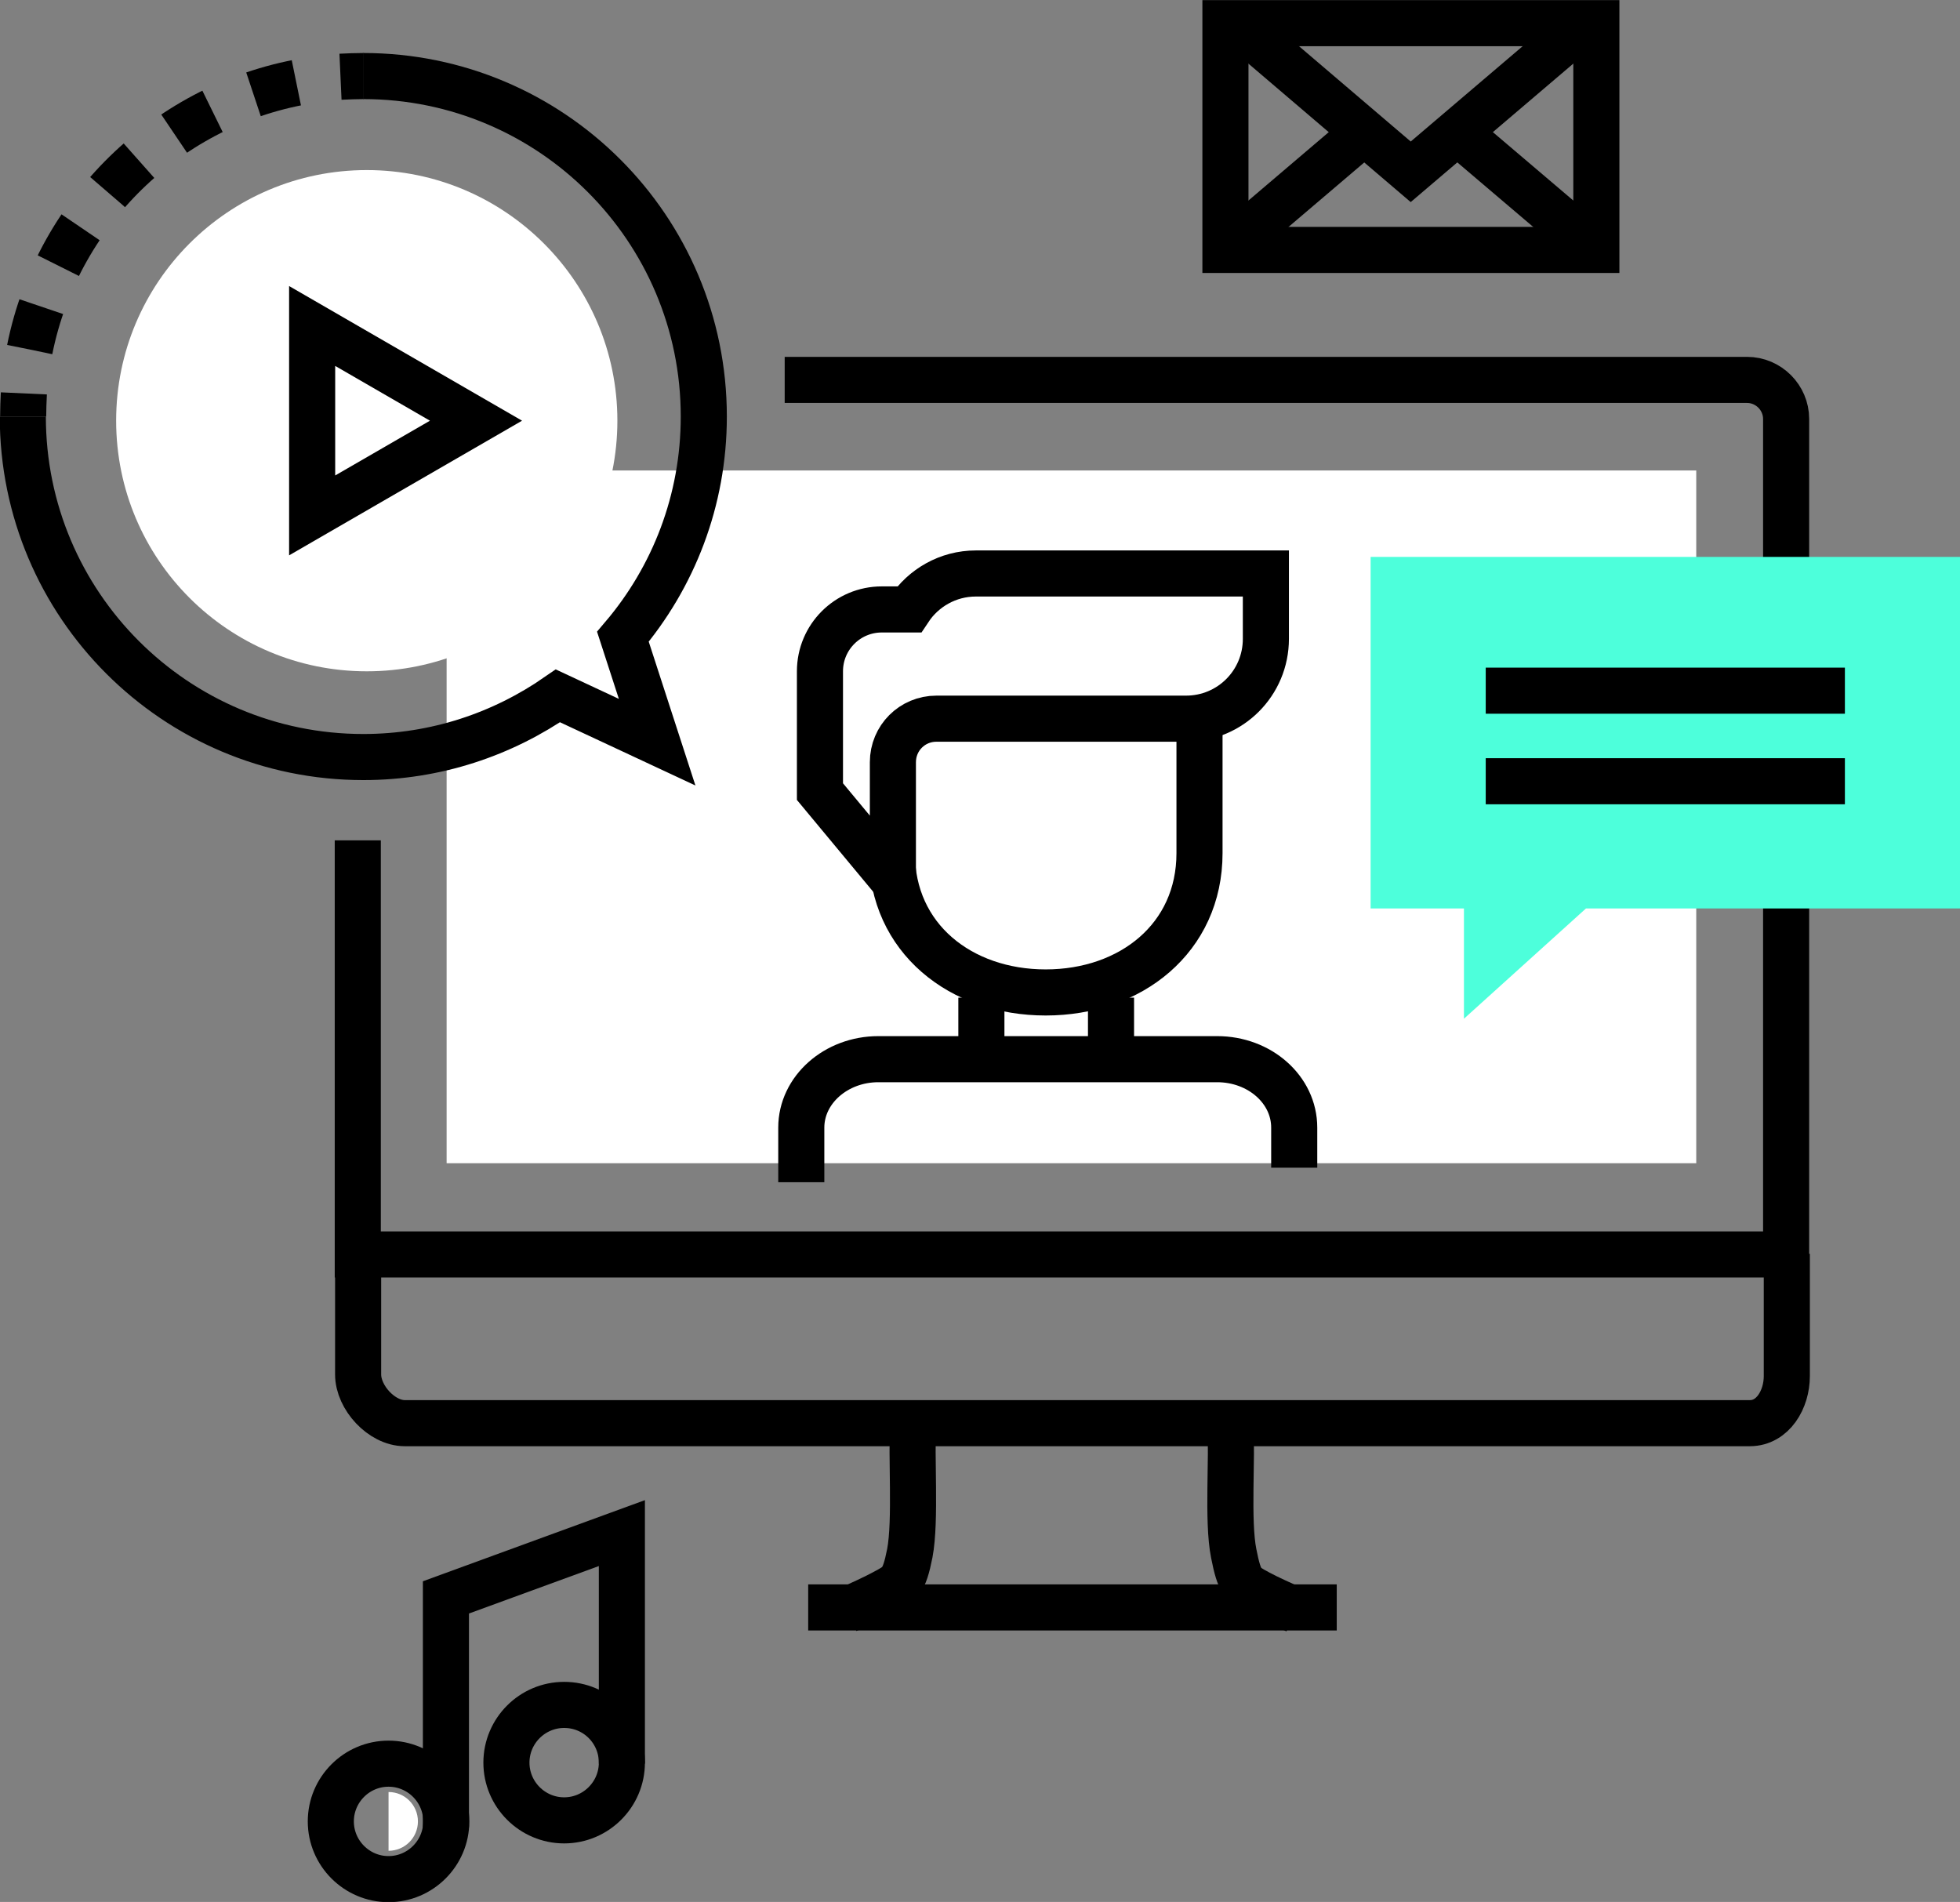 <?xml version="1.0" encoding="utf-8"?>
<!-- Generator: Adobe Illustrator 24.0.1, SVG Export Plug-In . SVG Version: 6.00 Build 0)  -->
<svg version="1.1" xmlns="http://www.w3.org/2000/svg" xmlns:xlink="http://www.w3.org/1999/xlink" x="0px" y="0px"
	 viewBox="0 0 567 550.2" style="enable-background:new 0 0 567 550.2;" xml:space="preserve">
<rect x="0" y="0" width="567" height="550.2" fill="#808080" stroke="none"/>
<style type="text/css">
	.st0{display:none;}
	.st1{display:inline;fill:#4DFFDB;}
	.st2{fill:none;stroke:black;stroke-width:13.333;}
	.st3{fill:#fff;}
	.st4{fill:#4DFFDB;}
	.st5{fill:none;stroke:black;stroke-width:13.333;stroke-dasharray:12.846,12.846;}
	.st6{fill:none;stroke:black;stroke-width:13.333;stroke-dasharray:13.545,13.545;}
	.st7{fill:none;stroke:black;stroke-width:13.333;stroke-dasharray:13.868,13.868;}
	.st8{fill:#4DFFDB;}
	.st9{fill:#FFFFFF;}
	.st10{fill:none;stroke:black;stroke-width:13.333;stroke-linejoin:round;stroke-miterlimit:10;}
	.st11{fill:#FFFFFF;stroke:black;stroke-width:13.333;}
	.st12{fill:none;stroke:black;stroke-width:13.333;stroke-dasharray:13.333;}
	.st13{fill:none;stroke:black;stroke-width:13.333;stroke-dasharray:14.242,14.242;}
	.st14{fill:none;stroke:black;stroke-width:13.333;stroke-linecap:square;}
	.st15{fill:none;stroke:black;stroke-width:13.333;stroke-miterlimit:10;}
	.st16{fill:none;stroke:black;stroke-width:13.333;stroke-linecap:round;stroke-miterlimit:10;}
	.st17{fill:none;stroke:black;stroke-width:16.667;stroke-linejoin:bevel;}
	.st18{fill:none;stroke:#4DFFDB;stroke-width:13.333;}
	.st19{fill:none;stroke:black;stroke-width:13.333;stroke-dasharray:13.393,13.393;}
	.st20{fill:none;stroke:black;stroke-width:13.333;stroke-dasharray:12.104,12.104;}
	.st21{fill:none;stroke:black;stroke-width:13.333;stroke-dasharray:13.467,13.467;}
	.st22{fill:none;stroke:#FFFFFF;stroke-width:13.333;}
	.st23{fill:none;stroke:black;stroke-width:13.333;stroke-dasharray:13.461,13.461;}
	.st24{fill:none;stroke:black;stroke-width:13.333;stroke-linejoin:bevel;}
</style>
<g id="Layer_2">
	<g class="st0">
		<rect x="-148.8" y="-150.8" class="st1" width="902" height="902"/>
	</g>
</g>
<g id="Layer_3">
</g>
<g id="Layer_4">
	<g>
		<g>
			<path class="st2" d="M103.5,243.1v119.8h413.2V121.2c0-6.2-5.1-11.3-11.3-11.3H227"/>
			<rect x="129.2" y="136.1" class="st3" width="361.5" height="200.4"/>
			<path class="st2" d="M103.6,362.7v34.9c0,6.7,6.8,14.1,13.5,14.1h389.1c6.7,0,10.7-6.9,10.7-13.6v-35.4"/>
			<path class="st2" d="M264.2,411.9c-0.7,8.7,0.8,27.9-1,37.4c-1.7,8.6-2.9,8.9-7.5,11.4c-2.6,1.4-6.9,3.4-10.6,5l0,0"/>
			<path class="st2" d="M374.8,465.8c-3.7-1.6-8.1-3.6-10.7-5c-4.6-2.5-5.5-2.8-7.2-11.4c-1.9-9.4-0.3-28.2-1-36.9"/>
			<line class="st2" x1="233.8" y1="465" x2="386.7" y2="465"/>
		</g>
		<g>
			<path class="st2" d="M231.8,342v-15.8c0-10.9,10-19.8,22.3-19.8h98c12.3,0,22.3,8.8,22.3,19.8v11.6"/>
			<line class="st2" x1="283.9" y1="306.6" x2="283.9" y2="288.6"/>
			<line class="st2" x1="321.4" y1="288.6" x2="321.4" y2="306.6"/>
			<path class="st2" d="M347,204.1v42.7c0,24.6-19.9,40.3-44.5,40.3l0,0c-24.6,0-44.5-15.7-44.5-40.3v-8"/>
			<path class="st2" d="M282.3,165.9c-8.1,0-15.2,4.2-19.3,10.4h-7.9c-9.9,0-17.9,8-17.9,17.9V229l21.1,25.4v-33.9
				c0-7,5.6-12.6,12.6-12.6h7.3h53.4h11.5c12.8,0,23.1-10.3,23.1-23.1v-18.9H282.3z"/>
		</g>
		<g>
			<polygon class="st4" points="567,161.1 396.5,161.1 396.5,262.8 423.5,262.8 423.5,294.7 458.8,262.8 567,262.8 			"/>
			<line class="st2" x1="429.8" y1="199.8" x2="533.7" y2="199.8"/>
			<line class="st2" x1="429.8" y1="226" x2="533.7" y2="226"/>
		</g>
		<g>
			<path class="st3" d="M178.6,121.7c0,40-32.4,72.5-72.5,72.5c-40,0-72.5-32.4-72.5-72.5c0-40,32.4-72.5,72.5-72.5
				C146.1,49.2,178.6,81.7,178.6,121.7z"/>
			<polygon class="st2" points="137.7,121.7 114,135.4 90.3,149.1 90.3,121.7 90.3,94.3 114,108 			"/>
		</g>
		<g>
			<g>
				<g>
					<g>
						<g>
							<path class="st2" d="M105.1,22c54.4,0,98.5,44.1,98.5,98.5c0,24.3-8.8,46.5-23.4,63.7l9.9,30.5l-28.7-13.4
								c-16,11.1-35.3,17.7-56.3,17.7c-54.4,0-98.5-44.1-98.5-98.5"/>
						</g>
					</g>
				</g>
			</g>
			<g>
				<path class="st2" d="M6.7,120.5c0-2.2,0.1-4.5,0.2-6.7"/>
				<path class="st5" d="M8.6,101.1c8.2-40.9,41.7-72.7,83.5-78.2"/>
				<path class="st2" d="M98.5,22.2c2.2-0.1,4.4-0.2,6.7-0.2"/>
			</g>
		</g>
		<g>
			<rect x="354.5" y="6.7" class="st2" width="107.3" height="65.6"/>
			<polyline class="st2" points="357,6.1 408.1,49.7 459.3,6.1 			"/>
			<line class="st2" x1="394" y1="38.8" x2="357" y2="70.3"/>
			<line class="st2" x1="459.3" y1="70.3" x2="421.9" y2="38.5"/>
		</g>
		<g>
			<path class="st3" d="M112.4,518.4c4.7,0,8.5,3.8,8.5,8.5c0,4.7-3.8,8.5-8.5,8.5"/>
			<path class="st2" d="M129.1,526.9c0,9.2-7.5,16.7-16.7,16.7c-9.2,0-16.7-7.5-16.7-16.7c0-9.2,7.5-16.7,16.7-16.7
				C121.6,510.2,129.1,517.7,129.1,526.9z"/>
			<path class="st2" d="M179.9,509.9c0,9.2-7.5,16.7-16.7,16.7c-9.2,0-16.7-7.5-16.7-16.7c0-9.2,7.5-16.7,16.7-16.7
				C172.5,493.2,179.9,500.7,179.9,509.9z"/>
			<polyline class="st2" points="129,528.7 129,462.1 179.9,443.5 179.9,510.2 			"/>
		</g>
	</g>
</g>
</svg>
